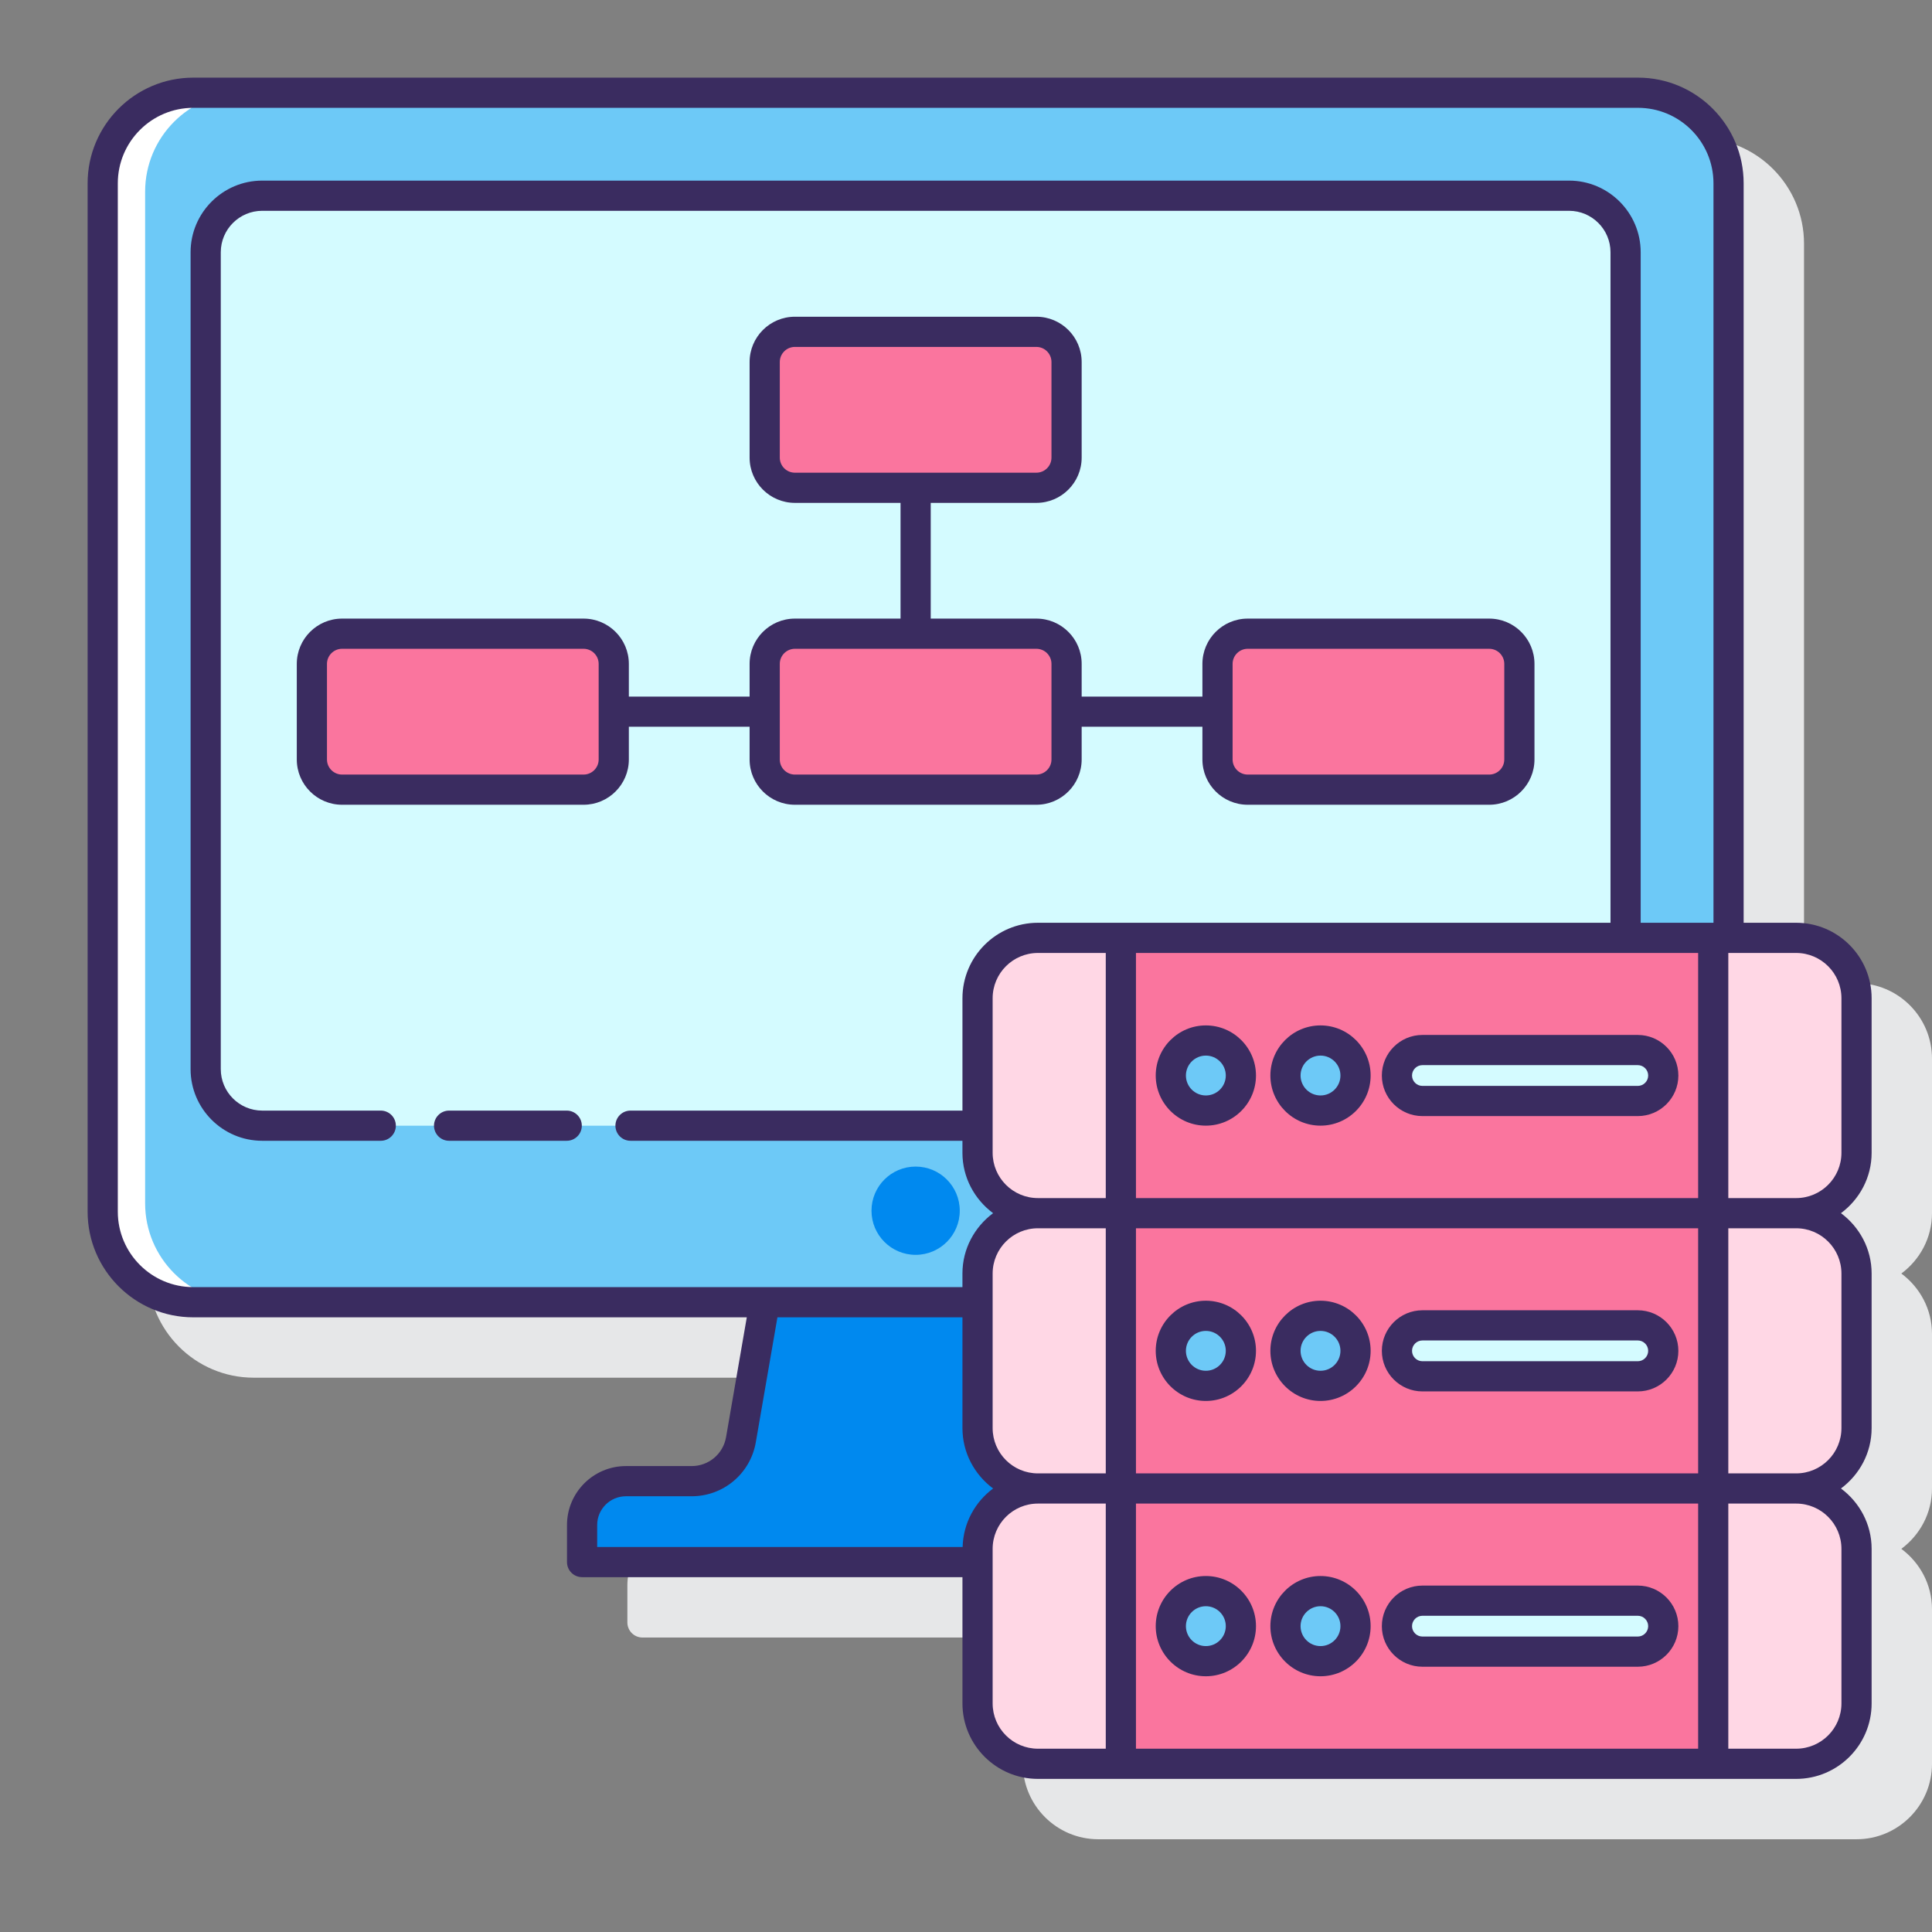 <svg xmlns="http://www.w3.org/2000/svg" xmlns:xlink="http://www.w3.org/1999/xlink" id="Layer_1" x="0px" y="0px" viewBox="0 0 128 128" xml:space="preserve"><rect x="0" y="0" width="128" height="128" fill="#808080" stroke="none"/><g>	<path fill="#E6E7E8" d="M128,80.376V70.137c0-2.757-2.243-5-5-5h-3.479V16.143c0-3.859-3.14-7-7-7H16.805c-3.86,0-7,3.141-7,7  v68.132c0,3.859,3.14,7,7,7h36.672l-1.374,7.939c-0.192,1.11-1.149,1.916-2.277,1.916h-4.357c-2.152,0-3.904,1.751-3.904,3.904  v2.456c0,0.553,0.448,1,1,1h25.2v8.365c0,2.757,2.243,5,5,5H123c2.757,0,5-2.243,5-5v-10.24c0-1.641-0.806-3.088-2.031-4  c1.225-0.912,2.031-2.359,2.031-4v-10.24c0-1.641-0.806-3.088-2.031-4C127.194,83.464,128,82.017,128,80.376z"></path>	<g>		<g>			<g>				<g>					<path fill="#6DC9F7" d="M64.765,84.376c0-2.209,1.791-4,4-4c-2.209,0-4-1.791-4-4v-10.24c0-2.209,1.791-4,4-4h45.757V12.144      c0-3.314-2.686-6-6-6H12.805c-3.314,0-6,2.686-6,6v68.131c0,3.314,2.686,6,6,6h51.96V84.376z"></path>					<path fill="#FFFFFF" d="M12.805,6.144h3.367c-3.621,0-6.557,2.936-6.557,6.557v67.018c0,3.621,2.936,6.557,6.557,6.557h-3.367      c-3.314,0-6-2.686-6-6V12.144C6.805,8.83,9.491,6.144,12.805,6.144z"></path>					<path fill="#D4FBFF" d="M64.765,66.136c0-2.209,1.791-4,4-4h38.935V16.966c0-2.209-1.791-4-4-4H17.627c-2.209,0-4,1.791-4,4      V70.58c0,2.209,1.791,4,4,4h47.138V66.136z"></path>					<g>						<path fill="#FA759E" d="M68.663,32.317h-16c-1.105,0-2-0.895-2-2v-6.333c0-1.105,0.895-2,2-2h16c1.105,0,2,0.895,2,2v6.333       C70.663,31.422,69.768,32.317,68.663,32.317z"></path>						<path fill="#FA759E" d="M68.663,52.317h-16c-1.105,0-2-0.895-2-2v-6.333c0-1.105,0.895-2,2-2h16c1.105,0,2,0.895,2,2v6.333       C70.663,51.422,69.768,52.317,68.663,52.317z"></path>						<path fill="#FA759E" d="M38.663,52.317h-16c-1.105,0-2-0.895-2-2v-6.333c0-1.105,0.895-2,2-2h16c1.105,0,2,0.895,2,2v6.333       C40.663,51.422,39.767,52.317,38.663,52.317z"></path>						<path fill="#FA759E" d="M98.663,52.317h-16c-1.105,0-2-0.895-2-2v-6.333c0-1.105,0.895-2,2-2h16c1.105,0,2,0.895,2,2v6.333       C100.663,51.422,99.768,52.317,98.663,52.317z"></path>					</g>					<path fill="#0089EF" d="M64.765,102.616c0-2.209,1.791-4,4-4c-2.209,0-4-1.791-4-4v-8.341h-14.1l-1.576,9.11      c-0.275,1.587-1.652,2.746-3.263,2.746h-4.357c-1.604,0-2.904,1.3-2.904,2.904v2.456h26.2V102.616z"></path>					<circle fill="#0089EF" cx="60.663" cy="80.213" r="2.924"></circle>				</g>			</g>		</g>		<g>			<g>				<path fill="#FFD7E5" d="M119,116.856H68.765c-2.209,0-4-1.791-4-4v-10.24c0-2.209,1.791-4,4-4H119c2.209,0,4,1.791,4,4v10.24     C123,115.065,121.209,116.856,119,116.856z"></path>				<rect x="74.26" y="98.616" fill="#FA759E" width="39.245" height="18.24"></rect>				<g>					<circle fill="#6DC9F7" cx="79.891" cy="107.736" r="2.321"></circle>					<circle fill="#6DC9F7" cx="87.487" cy="107.736" r="2.321"></circle>					<path fill="#D4FBFF" d="M108.507,109.424H94.239c-0.932,0-1.688-0.756-1.688-1.688v0c0-0.932,0.756-1.688,1.688-1.688h14.269      c0.932,0,1.688,0.756,1.688,1.688v0C110.195,108.669,109.44,109.424,108.507,109.424z"></path>				</g>			</g>			<g>				<path fill="#FFD7E5" d="M119,98.616H68.765c-2.209,0-4-1.791-4-4v-10.24c0-2.209,1.791-4,4-4H119c2.209,0,4,1.791,4,4v10.24     C123,96.825,121.209,98.616,119,98.616z"></path>				<rect x="74.26" y="80.376" fill="#FA759E" width="39.245" height="18.24"></rect>				<g>					<circle fill="#6DC9F7" cx="79.891" cy="89.496" r="2.321"></circle>					<circle fill="#6DC9F7" cx="87.487" cy="89.496" r="2.321"></circle>					<path fill="#D4FBFF" d="M108.507,91.184H94.239c-0.932,0-1.688-0.756-1.688-1.688v0c0-0.932,0.756-1.688,1.688-1.688h14.269      c0.932,0,1.688,0.756,1.688,1.688v0C110.195,90.429,109.44,91.184,108.507,91.184z"></path>				</g>			</g>			<g>				<path fill="#FFD7E5" d="M119,80.376H68.765c-2.209,0-4-1.791-4-4v-10.24c0-2.209,1.791-4,4-4H119c2.209,0,4,1.791,4,4v10.24     C123,78.585,121.209,80.376,119,80.376z"></path>				<rect x="74.26" y="62.136" fill="#FA759E" width="39.245" height="18.24"></rect>				<g>					<circle fill="#6DC9F7" cx="79.891" cy="71.256" r="2.321"></circle>					<circle fill="#6DC9F7" cx="87.487" cy="71.256" r="2.321"></circle>					<path fill="#D4FBFF" d="M108.507,72.944H94.239c-0.932,0-1.688-0.756-1.688-1.688l0,0c0-0.932,0.756-1.688,1.688-1.688h14.269      c0.932,0,1.688,0.756,1.688,1.688l0,0C110.195,72.188,109.44,72.944,108.507,72.944z"></path>				</g>				<g>					<path fill="#3A2C60" d="M41.663,50.317V48.15h8v2.167c0,1.654,1.346,3,3,3h16c1.654,0,3-1.346,3-3V48.15h8v2.167      c0,1.654,1.346,3,3,3h16c1.654,0,3-1.346,3-3v-6.333c0-1.654-1.346-3-3-3h-16c-1.654,0-3,1.346-3,3v2.166h-8v-2.166      c0-1.654-1.346-3-3-3h-7v-7.667h7c1.654,0,3-1.346,3-3v-6.333c0-1.654-1.346-3-3-3h-16c-1.654,0-3,1.346-3,3v6.333      c0,1.654,1.346,3,3,3h7v7.667h-7c-1.654,0-3,1.346-3,3v2.166h-8v-2.166c0-1.654-1.346-3-3-3h-16c-1.654,0-3,1.346-3,3v6.333      c0,1.654,1.346,3,3,3h16C40.317,53.317,41.663,51.972,41.663,50.317z M81.663,43.984c0-0.552,0.449-1,1-1h16      c0.551,0,1,0.448,1,1v6.333c0,0.552-0.449,1-1,1h-16c-0.551,0-1-0.448-1-1V43.984z M51.663,30.317v-6.333c0-0.552,0.449-1,1-1      h16c0.551,0,1,0.448,1,1v6.333c0,0.552-0.449,1-1,1h-16C52.112,31.317,51.663,30.869,51.663,30.317z M51.663,43.984      c0-0.552,0.449-1,1-1h16c0.551,0,1,0.448,1,1v6.333c0,0.552-0.449,1-1,1h-16c-0.551,0-1-0.448-1-1V43.984z M39.663,50.317      c0,0.552-0.449,1-1,1h-16c-0.551,0-1-0.448-1-1v-6.333c0-0.552,0.449-1,1-1h16c0.551,0,1,0.448,1,1V50.317z"></path>					<path fill="#3A2C60" d="M37.547,73.58h-7.794c-0.552,0-1,0.447-1,1s0.448,1,1,1h7.794c0.552,0,1-0.447,1-1      S38.099,73.58,37.547,73.58z"></path>					<path fill="#3A2C60" d="M79.891,104.415c-1.831,0-3.321,1.49-3.321,3.321s1.49,3.321,3.321,3.321s3.321-1.49,3.321-3.321      S81.722,104.415,79.891,104.415z M79.891,109.058c-0.729,0-1.321-0.593-1.321-1.321s0.592-1.321,1.321-1.321      s1.321,0.593,1.321,1.321S80.619,109.058,79.891,109.058z"></path>					<path fill="#3A2C60" d="M87.487,104.415c-1.832,0-3.321,1.49-3.321,3.321s1.49,3.321,3.321,3.321      c1.831,0,3.321-1.49,3.321-3.321S89.318,104.415,87.487,104.415z M87.487,109.058c-0.729,0-1.321-0.593-1.321-1.321      s0.593-1.321,1.321-1.321s1.321,0.593,1.321,1.321S88.215,109.058,87.487,109.058z"></path>					<path fill="#3A2C60" d="M108.507,105.049H94.239c-1.482,0-2.688,1.206-2.688,2.688c0,1.482,1.206,2.688,2.688,2.688h14.269      c1.482,0,2.688-1.206,2.688-2.688C111.195,106.255,109.989,105.049,108.507,105.049z M108.507,108.425H94.239      c-0.379,0-0.688-0.309-0.688-0.688c0-0.379,0.309-0.688,0.688-0.688h14.269c0.379,0,0.688,0.309,0.688,0.688      C109.195,108.116,108.887,108.425,108.507,108.425z"></path>					<path fill="#3A2C60" d="M79.891,86.176c-1.831,0-3.321,1.489-3.321,3.32s1.49,3.321,3.321,3.321s3.321-1.49,3.321-3.321      S81.722,86.176,79.891,86.176z M79.891,90.817c-0.729,0-1.321-0.593-1.321-1.321c0-0.728,0.592-1.32,1.321-1.32      s1.321,0.593,1.321,1.32C81.211,90.225,80.619,90.817,79.891,90.817z"></path>					<path fill="#3A2C60" d="M87.487,86.176c-1.832,0-3.321,1.489-3.321,3.32s1.49,3.321,3.321,3.321      c1.831,0,3.321-1.49,3.321-3.321S89.318,86.176,87.487,86.176z M87.487,90.817c-0.729,0-1.321-0.593-1.321-1.321      c0-0.728,0.593-1.32,1.321-1.32s1.321,0.593,1.321,1.32C88.808,90.225,88.215,90.817,87.487,90.817z"></path>					<path fill="#3A2C60" d="M108.507,86.809H94.239c-1.482,0-2.688,1.206-2.688,2.688c0,1.482,1.206,2.688,2.688,2.688h14.269      c1.482,0,2.688-1.206,2.688-2.688C111.195,88.015,109.989,86.809,108.507,86.809z M108.507,90.185H94.239      c-0.379,0-0.688-0.309-0.688-0.688c0-0.379,0.309-0.688,0.688-0.688h14.269c0.379,0,0.688,0.309,0.688,0.688      C109.195,89.876,108.887,90.185,108.507,90.185z"></path>					<path fill="#3A2C60" d="M79.891,74.577c1.831,0,3.321-1.49,3.321-3.321s-1.49-3.32-3.321-3.32s-3.321,1.489-3.321,3.32      S78.06,74.577,79.891,74.577z M79.891,69.936c0.729,0,1.321,0.593,1.321,1.32c0,0.729-0.592,1.321-1.321,1.321      s-1.321-0.593-1.321-1.321C78.57,70.528,79.162,69.936,79.891,69.936z"></path>					<path fill="#3A2C60" d="M87.487,74.577c1.831,0,3.321-1.49,3.321-3.321s-1.49-3.32-3.321-3.32c-1.832,0-3.321,1.489-3.321,3.32      S85.655,74.577,87.487,74.577z M87.487,69.936c0.729,0,1.321,0.593,1.321,1.32c0,0.729-0.592,1.321-1.321,1.321      s-1.321-0.593-1.321-1.321C86.166,70.528,86.758,69.936,87.487,69.936z"></path>					<path fill="#3A2C60" d="M94.239,73.944h14.269c1.482,0,2.688-1.206,2.688-2.688c0-1.481-1.206-2.688-2.688-2.688H94.239      c-1.482,0-2.688,1.206-2.688,2.688C91.551,72.738,92.757,73.944,94.239,73.944z M94.239,70.568h14.269      c0.379,0,0.688,0.309,0.688,0.688c0,0.38-0.309,0.688-0.688,0.688H94.239c-0.379,0-0.688-0.309-0.688-0.688      C93.551,70.877,93.859,70.568,94.239,70.568z"></path>					<path fill="#3A2C60" d="M124,76.376v-10.24c0-2.757-2.243-5-5-5h-3.479V12.144c0-3.859-3.14-7-7-7H12.805c-3.86,0-7,3.141-7,7      v68.132c0,3.859,3.14,7,7,7h36.672l-1.374,7.939c-0.192,1.11-1.149,1.916-2.277,1.916h-4.357c-2.152,0-3.904,1.751-3.904,3.904      v2.456c0,0.553,0.448,1,1,1h25.2v8.365c0,2.757,2.243,5,5,5H119c2.757,0,5-2.243,5-5v-10.24c0-1.641-0.806-3.088-2.031-4      c1.225-0.912,2.031-2.359,2.031-4v-10.24c0-1.641-0.806-3.088-2.031-4C123.194,79.464,124,78.017,124,76.376z M65.765,94.616      v-10.24c0-1.654,1.346-3,3-3h4.495v16.24h-4.495C67.11,97.616,65.765,96.271,65.765,94.616z M65.765,76.376v-10.24      c0-1.654,1.346-3,3-3h4.495v16.24h-4.495C67.11,79.376,65.765,78.03,65.765,76.376z M75.26,81.376h37.246v16.24H75.26V81.376z       M112.505,79.376H75.26v-16.24h37.246V79.376z M7.805,80.275V12.144c0-2.757,2.243-5,5-5h95.717c2.757,0,5,2.243,5,5v48.992      h-4.822V16.713c0-2.617-2.129-4.747-4.747-4.747H17.374c-2.617,0-4.747,2.13-4.747,4.747v54.12      c0,2.617,2.129,4.747,4.747,4.747h7.852c0.552,0,1-0.447,1-1s-0.448-1-1-1h-7.852c-1.515,0-2.747-1.232-2.747-2.747v-54.12      c0-1.515,1.232-2.747,2.747-2.747h86.579c1.515,0,2.747,1.232,2.747,2.747v44.423H68.765c-2.757,0-5,2.243-5,5v7.444H41.773      c-0.552,0-1,0.447-1,1s0.448,1,1,1h21.991v0.796c0,1.641,0.806,3.088,2.031,4c-1.225,0.912-2.031,2.359-2.031,4v0.899h-13.1      h-37.86C10.048,85.275,7.805,83.032,7.805,80.275z M63.777,102.491H39.565v-1.456c0-1.05,0.854-1.904,1.904-1.904h4.357      c2.103,0,3.889-1.504,4.248-3.575l1.433-8.28h12.258v7.341c0,1.641,0.806,3.088,2.031,4      C64.602,99.505,63.817,100.902,63.777,102.491z M65.765,112.856v-10.24c0-1.654,1.346-3,3-3h4.495v16.24h-4.495      C67.11,115.856,65.765,114.511,65.765,112.856z M75.26,115.856v-16.24h37.246v16.24H75.26z M122,102.616v10.24      c0,1.654-1.346,3-3,3h-4.495v-16.24H119C120.654,99.616,122,100.962,122,102.616z M122,84.376v10.24c0,1.654-1.346,3-3,3      h-4.495v-16.24H119C120.654,81.376,122,82.722,122,84.376z M122,76.376c0,1.654-1.346,3-3,3h-4.495v-16.24H119      c1.654,0,3,1.346,3,3V76.376z"></path>				</g>			</g>		</g>	</g></g></svg>